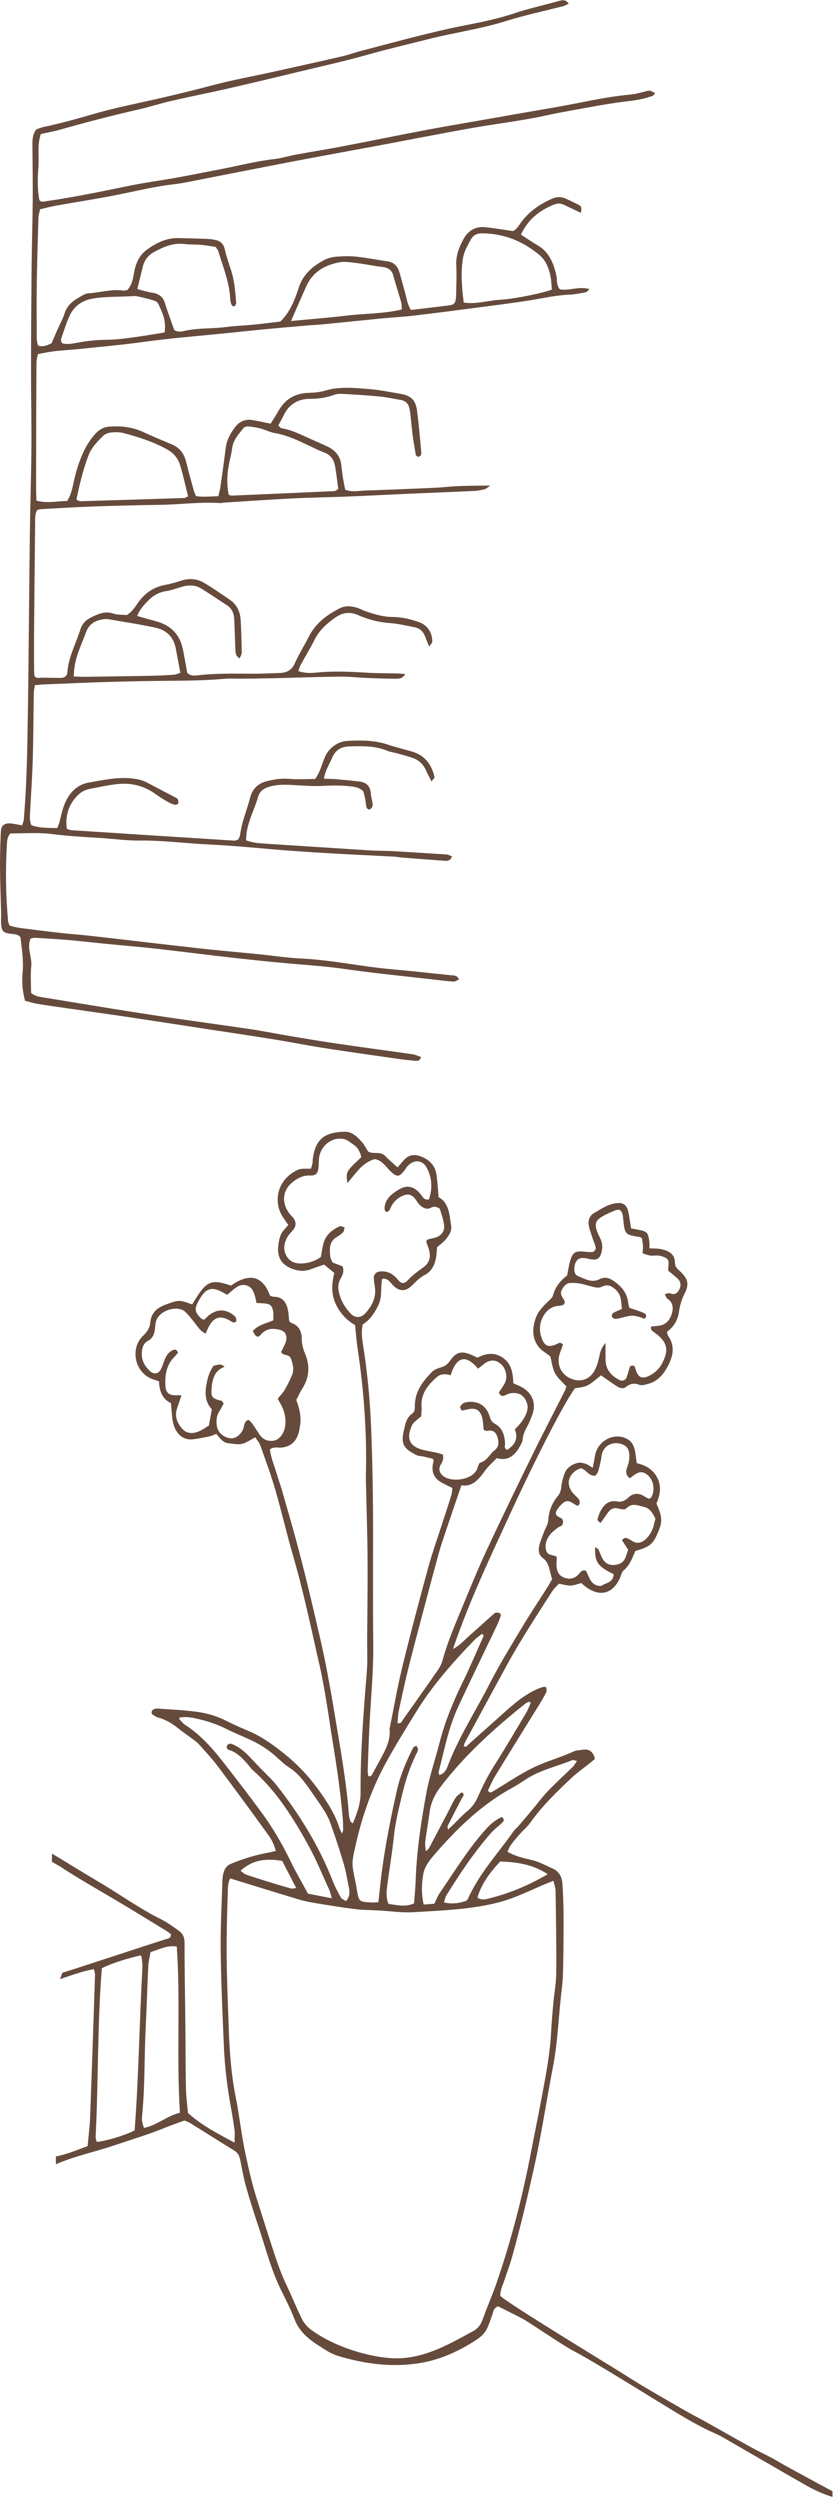 <?xml version="1.0" encoding="UTF-8" standalone="no"?>
<!DOCTYPE svg PUBLIC "-//W3C//DTD SVG 1.1//EN" "http://www.w3.org/Graphics/SVG/1.1/DTD/svg11.dtd">
<svg width="100%" height="100%" viewBox="0 0 204 610" version="1.1" xmlns="http://www.w3.org/2000/svg" xmlns:xlink="http://www.w3.org/1999/xlink" xml:space="preserve" xmlns:serif="http://www.serif.com/" style="fill-rule:evenodd;clip-rule:evenodd;stroke-linejoin:round;stroke-miterlimit:2;">
    <g transform="matrix(1,0,0,1,-1684.63,-320.95)">
        <g transform="matrix(0.586,0,0,0.551,1805.83,649.352)">
            <path d="M0,414.733C-1.771,420.225 -4.012,425.531 -5.832,431.005C-6.603,433.32 -7.785,435.041 -9.686,436.144C-21.209,442.835 -31.999,449.504 -45.515,448.06C-55.973,446.945 -68.741,442.351 -77.376,435.547C-78.86,434.377 -80.227,432.694 -81.063,430.904C-83.397,425.91 -85.337,420.689 -87.603,415.651C-90.556,409.082 -92.524,402.112 -94.642,395.201C-96.399,389.463 -98.068,383.694 -99.801,377.948C-101.771,371.411 -103.19,364.743 -104.557,358.007C-106.257,349.635 -107.069,341.133 -108.644,332.757C-110.643,322.119 -111.3,311.259 -111.635,300.398C-111.943,290.373 -112.359,280.347 -112.438,270.319C-112.51,261.128 -112.287,251.929 -111.987,242.742C-111.909,240.347 -112.05,237.749 -110.959,235.762C-101.188,238.957 -91.655,242.119 -82.094,245.165C-79.749,245.912 -77.32,246.379 -74.906,246.798C-69.55,247.728 -64.19,248.659 -58.809,249.364C-55.648,249.778 -52.442,249.752 -49.257,249.938C-44.373,250.223 -39.463,251.022 -34.609,250.713C-22.99,249.975 -11.335,249.566 0.104,246.566C7.15,244.718 13.567,241.259 20.187,238.281C21.188,237.829 22.205,237.418 23.633,236.81C24.002,238.587 24.505,239.921 24.522,241.263C24.687,253.374 24.894,265.487 24.804,277.596C24.77,282.165 23.949,286.721 23.561,291.291C23.205,295.449 22.866,299.61 22.664,303.779C22.167,314.03 20.276,324.04 18.505,334.069C17.131,341.856 15.612,349.613 14.212,357.395C10.706,376.885 6.036,396.023 0,414.733M-89.312,228.014C-87.405,231.933 -85.556,235.735 -83.474,240.016C-84.46,240.113 -85.138,240.373 -85.712,240.203C-88.945,239.247 -92.161,238.212 -95.368,237.154C-98.397,236.154 -101.427,235.147 -104.417,234.017C-105.216,233.715 -105.876,232.957 -106.672,232.352C-102.041,227.933 -96.896,226.628 -89.312,228.014M-97.877,206.612C-102.57,199.817 -107.388,193.125 -112.241,186.467C-117.337,179.479 -122.578,172.64 -129.617,167.859C-130.545,167.229 -131.267,166.218 -132.059,165.355C-132.161,165.243 -132.106,164.953 -132.143,164.553C-129.905,164.095 -127.698,164.36 -125.498,164.873C-121.067,165.905 -116.76,167.301 -112.658,169.515C-109.28,171.338 -105.755,172.818 -102.321,174.516C-98.344,176.484 -94.702,179.047 -91.414,182.236C-89.855,183.748 -88.313,185.346 -86.56,186.531C-83.088,188.88 -80.563,192.192 -78.233,195.761C-76.138,198.977 -73.968,202.141 -71.996,205.448C-70.862,207.347 -69.847,209.402 -69.145,211.535C-67.207,217.409 -65.337,223.319 -63.689,229.3C-62.704,232.878 -62.147,236.605 -61.477,240.282C-61.139,242.141 -61.236,243.969 -62.747,245.807C-63.484,245.281 -64.486,244.949 -64.879,244.216C-66.126,241.887 -67.308,239.482 -68.229,236.976C-73.976,221.35 -82.118,207.358 -91.729,194.376C-93.508,191.974 -95.681,189.932 -97.671,187.723C-99.399,185.805 -101.143,183.902 -102.854,181.964C-105.116,179.4 -107.61,177.204 -110.728,176.087C-111.118,175.947 -111.777,176.359 -112.175,176.709C-112.671,177.146 -112.362,178.594 -111.681,178.795C-107.804,179.942 -105.361,183.137 -102.851,186.25C-102.476,186.716 -102.16,187.259 -101.733,187.657C-91.767,196.957 -84.779,208.857 -78.387,221.179C-75.109,227.497 -72.545,234.269 -69.698,240.857C-69.301,241.776 -69.128,242.814 -68.637,244.561C-72.441,243.772 -75.373,243.164 -78.588,242.497C-81.052,237.638 -83.693,232.848 -85.963,227.849C-89.364,220.361 -93.29,213.253 -97.877,206.612M-58.653,220.613C-55.929,207.953 -51.929,195.782 -46.092,184.473C-42.161,176.86 -37.852,169.481 -33.578,162.091C-26.721,150.231 -18.149,139.953 -9.168,130.076C-8.257,129.072 -7.114,128.327 -6.079,127.462C-5.845,127.714 -5.61,127.967 -5.377,128.22C-8.25,135.017 -10.964,141.905 -14.034,148.589C-18.068,157.371 -21.557,166.356 -23.861,175.894C-25.665,183.36 -28.035,190.697 -29.339,198.263C-31.533,210.982 -33.335,223.798 -33.741,236.794C-33.845,240.114 -34.183,243.424 -34.419,246.817C-38.099,248.587 -41.538,247.498 -45.046,247.041C-46.086,244.423 -45.922,241.898 -45.629,239.45C-44.738,231.993 -43.515,224.578 -42.796,217.102C-42.172,210.614 -40.645,204.386 -39.249,198.101C-37.937,192.191 -36.088,186.514 -33.667,181.047C-33.158,179.899 -32.068,178.551 -33.548,177.004C-33.973,177.311 -34.602,177.509 -34.815,177.954C-37.746,184.049 -40.203,190.298 -41.632,197.12C-44.066,208.737 -46.263,220.387 -47.762,232.193C-48.338,236.737 -48.735,241.307 -49.257,246.275C-50.172,246.326 -51.04,246.448 -51.902,246.409C-57.399,246.161 -57.397,246.148 -58.308,240.232C-58.434,239.409 -58.553,238.584 -58.714,237.769C-60.408,229.262 -60.51,229.237 -58.653,220.613M-23.344,195.172C-13.2,181.02 -0.96,169.312 11.923,158.379C12.362,158.007 12.903,157.782 13.397,157.488C13.657,157.668 13.918,157.849 14.179,158.029C13.569,159.463 13.08,160.981 12.33,162.319C7.963,170.12 3.646,177.961 -0.918,185.619C-3.526,189.997 -5.747,194.569 -7.684,199.323C-8.794,202.052 -10.271,204.312 -12.439,206.158C-14.369,207.801 -16.033,209.83 -17.821,211.679C-18.573,212.458 -19.342,213.214 -20.271,214.15C-20.364,213.327 -20.562,212.85 -20.429,212.566C-18.601,208.683 -16.732,204.823 -14.856,200.967C-14.506,200.247 -14.015,199.601 -13.732,198.855C-13.644,198.62 -13.993,198.138 -14.209,197.828C-14.293,197.707 -14.644,197.64 -14.737,197.729C-15.586,198.512 -16.594,199.194 -17.189,200.177C-18.233,201.903 -19.01,203.826 -19.913,205.657C-22.712,211.328 -25.511,216.997 -28.338,222.649C-28.497,222.97 -28.908,223.138 -29.544,223.654C-29.631,222.086 -29.9,220.729 -29.743,219.435C-29.217,215.094 -28.457,210.788 -27.939,206.446C-27.428,202.145 -25.69,198.448 -23.344,195.172M6.761,195.479C9.257,194.046 11.548,192.177 14.021,190.689C19.504,187.387 25.645,185.971 31.393,183.415C31.817,183.225 32.426,183.545 33.438,183.707C32.733,184.791 32.329,185.668 31.721,186.305C28.298,189.885 24.729,193.298 21.406,196.988C19.026,199.632 16.966,202.632 14.743,205.454C12.767,207.961 10.77,210.448 8.764,212.923C8.263,213.542 7.592,214.008 7.157,214.671C0.646,224.609 -7.241,233.471 -11.973,244.801C-12.048,244.982 -12.205,245.122 -12.581,245.626C-15.303,246.662 -18.35,247.296 -21.92,246.382C-21.582,245.237 -21.469,244.192 -21.008,243.394C-15.427,233.718 -9.475,224.337 -2.502,215.816C-0.998,213.977 0.912,212.553 2.538,210.827C3.086,210.246 3.169,209.34 2.111,208.54C-0.138,209.692 -2.203,211.292 -4.041,213.426C-11.618,222.227 -17.437,232.497 -23.779,242.327C-24.637,243.655 -25.158,245.25 -25.942,246.952C-27.366,247.075 -28.809,247.2 -30.4,247.337C-31.406,242.505 -31.271,237.856 -30.479,233.445C-29.996,230.761 -28.259,228.113 -26.545,225.985C-16.849,213.953 -6.328,202.989 6.761,195.479M21.247,233.891C13.067,238.948 5.293,242.367 -2.915,244.547C-4.486,244.964 -6.206,245.643 -8.016,244.196C-6.229,237.968 -2.74,232.986 1.496,228.241C8.208,228.584 14.746,229.322 21.247,233.891M-146.878,346.26C-147.179,345.167 -147.517,344.267 -147.654,343.331C-147.774,342.518 -147.729,341.657 -147.65,340.83C-146.414,327.722 -146.776,314.541 -146.137,301.406C-145.699,292.428 -145.49,283.439 -145.073,274.462C-144.979,272.422 -144.445,270.41 -144.114,268.386C-140.422,267.175 -137.239,265.236 -133.223,265.927C-131.624,290.376 -133.388,314.775 -131.9,339.488C-137.518,341.033 -141.461,345.07 -146.878,346.26M-166.55,352.435C-166.703,351.675 -167.033,350.879 -166.996,350.104C-165.821,325.326 -166.305,300.468 -164.408,275.512C-159.119,272.815 -153.73,271.233 -148.384,269.854C-148.112,270.155 -147.894,270.281 -147.88,270.43C-147.732,272.062 -147.437,273.71 -147.522,275.331C-148.787,299.269 -149.05,323.269 -150.767,347.352C-155.451,349.769 -162.44,351.983 -166.55,352.435M-98.824,39.094C-99.871,37.404 -100.891,35.688 -101.993,34.049C-102.392,33.458 -102.996,33.057 -103.411,32.661C-105.332,33.542 -105.055,35.559 -105.652,36.981C-106.615,39.277 -108.759,41.04 -110.634,40.884C-113.571,40.641 -116.11,38.386 -116.516,35.49C-116.84,33.177 -116.721,30.921 -115.465,28.898C-114.768,27.777 -114.226,26.524 -113.67,25.441C-114.12,24.827 -114.305,24.319 -114.566,24.255C-118.604,23.291 -119.029,22.655 -118.665,18.275C-118.319,14.129 -117.18,10.624 -113.279,9.209C-114.853,7.955 -114.853,7.955 -117.89,8.759C-119.757,11.453 -120.568,14.777 -121.049,18.338C-121.558,22.103 -120.911,25.378 -118.608,28.067C-119.03,30.505 -119.417,32.741 -119.85,35.243C-121.227,36.105 -122.562,37.168 -124.028,37.808C-126.479,38.879 -129.043,38.987 -130.981,36.595C-133.013,34.088 -134.266,31.115 -133.042,27.468C-132.475,25.78 -131.966,24.066 -131.268,21.848C-132.344,21.819 -132.979,21.768 -133.613,21.791C-136.379,21.885 -137.759,20.733 -137.933,17.752C-138.209,13.015 -137.546,8.561 -134.433,5.08C-133.819,4.394 -133.242,3.664 -132.732,3.054C-133.202,1.349 -134.053,1.442 -134.934,1.862C-136.509,2.613 -137.477,4.108 -138.175,5.846C-138.706,7.165 -139.088,8.566 -139.619,9.885C-140.595,12.313 -142.704,12.849 -144.432,11.036C-146.177,9.204 -147.639,7.153 -147.749,4.157C-147.85,1.452 -147.354,-1.083 -145.227,-2.274C-143.102,-3.461 -142.544,-5.394 -142.274,-7.745C-142.203,-8.367 -142.185,-8.996 -142.091,-9.613C-141.998,-10.226 -141.901,-10.854 -141.702,-11.426C-140.159,-15.866 -132.855,-18.216 -129.721,-15.141C-128.1,-13.549 -126.737,-11.577 -125.338,-9.692C-124.181,-8.133 -123.19,-6.386 -121.182,-5.518C-120.678,-6.688 -120.271,-7.82 -119.734,-8.857C-117.839,-12.513 -115.345,-13.457 -112.068,-11.796C-111.418,-11.466 -110.807,-11.029 -110.174,-10.649C-109.44,-10.206 -108.605,-10.331 -108.418,-11.188C-108.285,-11.798 -108.689,-12.893 -109.153,-13.31C-112.834,-16.616 -116.734,-16.513 -120.347,-13.135C-120.884,-12.634 -121.371,-12.061 -121.808,-11.599C-122.326,-11.818 -122.704,-11.861 -122.946,-12.098C-126.154,-15.251 -125.801,-16.961 -123.732,-20.707C-120.954,-25.743 -118.623,-26.404 -113.85,-23.637C-113.382,-23.366 -112.918,-23.084 -112.22,-22.669C-110.866,-23.838 -109.541,-25.202 -108.047,-26.221C-105.887,-27.694 -103.108,-27.088 -101.776,-24.96C-101.268,-24.149 -100.976,-23.123 -100.688,-22.153C-100.406,-21.206 -100.259,-20.206 -100.015,-19.053C-98.595,-18.96 -97.375,-18.953 -96.172,-18.787C-94.224,-18.516 -93.406,-17.619 -93.069,-15.201C-92.904,-14.008 -93.041,-12.757 -93.041,-11.357C-96.046,-9.954 -99.312,-9.442 -101.571,-6.585C-100.221,-3.932 -99.521,-3.441 -98.214,-5.032C-95.89,-7.863 -93.249,-7.923 -90.344,-7.164C-88.28,-6.625 -87.275,-5.096 -87.631,-2.632C-87.799,-1.463 -88.404,-0.372 -88.854,0.729C-89.14,1.424 -89.504,2.074 -89.791,2.658C-89.484,3.057 -89.384,3.243 -89.242,3.362C-88.13,4.297 -86.315,3.707 -85.658,5.634C-84.845,8.016 -84.274,10.479 -85.244,12.934C-86.134,15.186 -87.159,17.385 -88.308,19.469C-89.062,20.838 -90.139,21.962 -91.188,23.347C-90.511,24.676 -89.811,25.862 -89.273,27.142C-88.147,29.824 -87.671,32.657 -88.114,35.655C-88.569,38.729 -90.458,41.469 -92.729,41.895C-95.16,42.35 -97.299,41.556 -98.824,39.094M-60.775,-14.329C-63.465,-17.349 -65.386,-20.913 -65.908,-25.243C-66.12,-26.995 -65.657,-28.551 -64.887,-30.032C-64.121,-31.5 -63.443,-32.984 -64.152,-35.27C-65.379,-35.769 -66.896,-36.386 -68.216,-36.923C-69.47,-38.757 -69.435,-40.633 -69.454,-42.534C-69.479,-45.067 -68.634,-46.957 -66.614,-48.235C-65.643,-48.85 -64.67,-49.554 -63.9,-50.435C-63.493,-50.901 -63.519,-51.834 -63.35,-52.557C-64.052,-52.719 -64.905,-53.249 -65.434,-52.984C-68.388,-51.5 -70.995,-49.46 -72.018,-45.823C-72.573,-43.851 -72.797,-41.764 -73.237,-39.368C-75.44,-37.741 -78.024,-36.71 -80.909,-36.552C-83.728,-36.399 -86.164,-37.125 -87.632,-40.09C-89.071,-42.997 -88.476,-45.796 -87.035,-48.412C-86.356,-49.643 -85.284,-50.598 -84.503,-51.771C-83.507,-53.265 -83.518,-54.895 -84.505,-56.413C-85.052,-57.255 -85.805,-57.932 -86.377,-58.759C-89.826,-63.751 -89.108,-69.358 -84.541,-72.94C-82.517,-74.529 -80.405,-75.596 -77.739,-75.488C-75.178,-75.384 -74.432,-76.458 -74.167,-79.224C-74.028,-80.679 -74.118,-82.167 -73.904,-83.603C-73.102,-88.999 -68.261,-92.792 -63.457,-91.591C-62.069,-91.245 -60.846,-90.026 -59.584,-89.141C-57.734,-87.845 -56.842,-85.856 -56.378,-83.608C-62.824,-77.195 -62.824,-77.195 -62.173,-72.115C-60.288,-74.49 -58.693,-76.694 -56.912,-78.694C-55.177,-80.643 -53.068,-82.028 -50.842,-82.746C-48.818,-82.482 -47.571,-81.208 -46.373,-79.853C-45.713,-79.107 -45.104,-78.302 -44.42,-77.584C-41.464,-74.487 -40.461,-74.637 -37.878,-78.522C-37.766,-78.69 -37.674,-78.875 -37.56,-79.041C-35.133,-82.586 -31.146,-82.778 -29.201,-79.056C-26.86,-74.575 -26.656,-69.697 -28.231,-64.893C-30.253,-64.517 -30.782,-66.015 -31.597,-67.106C-34.36,-70.807 -37.389,-71.546 -40.992,-69.133C-43.749,-67.287 -46.412,-65.194 -46.703,-61.121C-46.73,-60.736 -46.601,-60.326 -46.494,-59.943C-46.443,-59.754 -46.28,-59.603 -46.169,-59.434C-44.946,-59.222 -44.565,-60.222 -44.181,-61.168C-43.112,-63.788 -41.313,-65.544 -38.945,-66.591C-36.872,-67.507 -35.381,-67.067 -33.942,-65.168C-33.339,-64.371 -32.915,-63.378 -32.237,-62.681C-30.811,-61.211 -29.243,-60.106 -27.165,-61.315C-26.691,-61.59 -26.038,-61.751 -25.534,-61.627C-24.85,-61.458 -23.823,-61.125 -23.65,-60.584C-22.903,-58.241 -22.17,-55.83 -21.894,-53.379C-21.573,-50.537 -23.403,-48.443 -26.168,-47.826C-27.062,-47.625 -27.951,-47.391 -28.831,-47.129C-28.966,-47.089 -29.043,-46.811 -29.355,-46.303C-29.194,-45.791 -28.988,-45.038 -28.723,-44.309C-27.089,-39.829 -27.601,-36.997 -30.933,-34.524C-33.142,-32.884 -35.21,-31.144 -37.081,-29.05C-38.45,-27.517 -39.688,-27.458 -40.967,-29.157C-43.073,-31.955 -45.525,-33.414 -48.837,-32.965C-50.248,-32.773 -51.238,-31.643 -51.171,-30.003C-51.119,-28.756 -50.926,-27.513 -50.745,-26.278C-50.043,-21.489 -51.924,-17.726 -54.731,-14.451C-56.521,-12.364 -58.969,-12.299 -60.775,-14.329M-22.521,57.355C-23.866,56.003 -24.346,54.379 -23.24,52.435C-22.491,51.118 -21.958,49.92 -22.419,48.054C-23.133,47.826 -23.995,47.492 -24.881,47.282C-26.722,46.844 -28.585,46.523 -30.422,46.066C-36.219,44.621 -37.887,41.035 -35.236,35.081C-34.555,33.549 -32.876,32.565 -31.433,31.103C-31.382,29.902 -31.185,28.454 -31.282,27.03C-31.689,21.107 -28.618,17.264 -24.951,13.787C-23.231,12.156 -21.149,12.37 -19.17,12.96C-16.682,4.355 -12.599,3.785 -7.791,10.042C-7.125,9.499 -6.405,8.976 -5.75,8.369C-3.125,5.93 -0.543,5.797 1.789,8.016C3.941,10.064 4.677,13.852 3.325,16.564C2.612,17.996 1.681,19.293 0.924,20.528C1.382,21.994 2.13,22.35 3.189,21.947C4.072,21.609 4.922,21.056 5.827,20.914C9.362,20.358 11.64,21.912 12.706,25.664C12.968,26.587 12.938,27.749 12.691,28.686C11.924,31.599 10.207,34.215 7.515,36.921C9.187,41.062 7.436,43.829 4.414,45.99C2.892,45.313 3.52,44.157 3.482,43.228C3.327,39.496 2.439,36.208 -0.85,34.377C-2.151,33.652 -2.601,32.374 -3.014,30.919C-4.515,25.625 -9.065,23.825 -13.432,25.114C-14.066,25.301 -14.612,26.039 -15.093,26.628C-15.477,27.096 -14.785,28.654 -14.258,28.565C-13.344,28.412 -12.449,28.114 -11.536,27.941C-8.806,27.426 -7.111,28.268 -6.206,31.154C-5.627,32.999 -5.666,35.081 -5.411,37.187C-4.926,37.323 -4.358,37.689 -3.88,37.579C-1.915,37.126 -0.51,37.821 0.172,39.901C0.916,42.17 1.173,44.501 -0.862,46.163C-2.942,47.863 -4.02,50.868 -6.841,51.656C-7.324,51.79 -7.717,52.937 -7.9,53.692C-9.332,59.595 -19.309,60.582 -22.521,57.355M26.256,3.372C26.667,2 27.194,0.67 27.634,-0.582C26.457,-2.14 25.542,-1.037 24.53,-0.619C21.413,0.671 19.988,-0.013 18.796,-3.331C17.611,-6.628 17.739,-9.855 19.321,-12.991C20.81,-15.942 22.922,-17.606 26.085,-17.821C28.354,-17.975 28.891,-19.061 27.754,-20.913C26.939,-22.239 26.333,-23.369 27.123,-24.864C27.897,-26.329 28.819,-27.777 30.489,-27.888C31.965,-27.989 33.487,-27.886 34.943,-27.591C36.972,-27.181 38.943,-26.425 40.97,-25.985C41.817,-25.8 42.859,-25.766 43.606,-26.155C45.093,-26.928 46.487,-27.133 47.917,-26.246C49.612,-25.193 50.953,-23.666 51.501,-21.6C51.914,-20.04 51.921,-18.348 52.144,-16.405C50.84,-15.788 49.648,-15.327 48.564,-14.655C48.194,-14.426 47.831,-13.583 47.937,-13.17C48.059,-12.691 48.666,-12.123 49.124,-12.046C49.819,-11.93 50.585,-12.129 51.292,-12.321C56.816,-13.809 56.814,-13.819 61.561,-12.069C62.57,-12.95 62.386,-14.058 61.448,-14.525C59.589,-15.453 57.59,-16.038 55.234,-16.918C55.129,-17.429 54.851,-18.401 54.734,-19.395C54.232,-23.712 51.813,-26.51 48.741,-28.779C46.939,-30.109 45.055,-30.809 42.91,-29.615C39.604,-27.775 36.688,-29.756 33.756,-30.995C32.485,-31.53 32.063,-33.445 32.441,-35.413C32.986,-38.257 34.248,-39.269 36.849,-38.883C37.781,-38.745 38.695,-38.453 39.628,-38.319C41.746,-38.012 42.889,-38.798 43.501,-40.911C44.096,-42.967 44.161,-45.025 43.386,-47.04C43.017,-48 42.515,-48.896 42.143,-49.854C40.494,-54.117 40.984,-55.65 44.814,-57.844C46.316,-58.704 47.9,-59.398 49.474,-60.09C49.965,-60.306 50.548,-60.269 51.138,-60.355C51.535,-59.861 52.044,-59.469 52.229,-58.94C52.494,-58.177 52.564,-57.32 52.647,-56.493C53.379,-49.267 53.375,-49.268 59.687,-48.255C59.852,-48.228 59.995,-48.03 60.496,-47.645C60.611,-46.776 60.842,-45.594 60.904,-44.401C60.958,-43.385 60.818,-42.356 60.75,-41.052C61.892,-40.677 62.909,-40.174 63.966,-40.038C65.265,-39.873 66.641,-40.25 67.901,-39.956C69.128,-39.67 70.68,-39.152 71.291,-38.142C71.871,-37.185 71.416,-35.456 71.416,-33.364C72.41,-32.479 73.888,-31.262 75.263,-29.914C76.71,-28.497 76.918,-26.754 75.946,-24.831C75.093,-23.142 73.901,-22.557 72.16,-23.347C71.661,-23.573 70.919,-23.132 69.981,-22.933C70.481,-21.986 70.635,-21.297 71.024,-21.023C73.605,-19.202 73.668,-16.562 72.781,-13.845C71.9,-11.149 70.183,-9.268 67.423,-8.951C66.359,-8.829 65.295,-8.709 64.225,-8.589C64.305,-7.866 64.218,-7.329 64.418,-7.102C64.929,-6.525 65.556,-6.071 66.155,-5.596C71.123,-1.672 71.794,1.882 68.838,7.77C67.481,10.471 65.478,12.257 63.005,13.433C60.431,14.656 58.944,13.793 57.973,10.715C57.789,10.132 57.677,9.492 57.372,8.997C57.216,8.744 56.696,8.633 56.367,8.68C56.036,8.728 55.552,8.975 55.456,9.265C54.95,10.81 54.62,12.427 54.081,13.955C53.658,15.158 52.275,15.676 51.219,15.108C47.783,13.256 45.376,10.553 45.331,5.997C45.312,3.991 45.328,1.985 45.328,-1.345C43.187,1.325 43.055,3.17 42.667,4.962C42.233,6.963 41.706,9.025 40.801,10.795C38.622,15.05 34.594,16.312 30.567,14.286C26.632,12.305 24.889,7.937 26.256,3.372M20.675,90.732C19.893,88.132 20.651,85.726 22.088,83.701C22.989,82.43 24.27,81.474 25.43,80.449C25.854,80.074 26.47,79.973 26.925,79.629C27.841,78.932 27.911,77.148 27.037,76.375C26.604,75.993 26.022,75.83 25.533,75.517C24.504,74.858 24.471,73.825 24.979,72.846C25.439,71.957 26.054,71.13 26.723,70.416C28.831,68.163 29.771,68.163 32.569,70.165C32.98,70.459 33.478,70.603 33.881,70.791C34.812,69.752 34.793,68.735 34.169,67.833C33.604,67.013 32.842,66.361 32.175,65.627C28.867,61.989 29.378,57.535 33.432,54.852C33.91,54.537 34.476,54.383 34.989,54.161C37.287,54.532 38.243,57.818 41.127,57.387C41.443,56.889 42.059,56.293 42.248,55.56C42.817,53.366 43.392,51.143 43.651,48.886C44.327,43.036 50.013,41.703 53.621,44.295C54.314,44.794 54.882,45.887 55.063,46.814C55.511,49.102 55.148,51.34 54.381,53.56C53.863,55.058 53.368,56.78 55.392,58.565C56.611,57.681 57.633,56.697 58.819,56.167C59.594,55.821 60.733,55.826 61.491,56.208C64.962,57.955 66.291,62.818 64.496,66.843C64.353,67.167 63.906,67.324 63.439,67.683C62.869,67.364 62.186,67.051 61.568,66.623C59.208,64.986 56.921,64.999 54.837,67.107C53.494,68.465 52.068,69.218 50.229,68.848C46.653,68.13 44.529,70.254 43.058,73.501C42.563,74.593 42.174,75.775 41.946,76.965C41.89,77.262 42.646,77.75 43.251,78.383C44.342,76.754 45.323,75.284 46.31,73.816C47.424,72.159 48.761,71.404 50.716,71.993C51.74,72.3 53.385,72.58 53.912,71.973C56.297,69.231 58.865,70.694 61.33,71.249C63.75,71.793 64.982,73.989 66.105,76.452C65.657,78.149 65.374,80.038 64.656,81.693C64.023,83.154 63.07,84.574 61.962,85.625C60.291,87.207 58.331,87.763 56.251,86.238C55.485,85.677 54.626,85.197 53.747,84.949C53.368,84.842 52.833,85.419 52.11,85.833C53.007,87.337 53.813,88.688 54.745,90.254C54.396,91.33 54.054,92.506 53.635,93.65C52.837,95.833 51.27,96.678 49.227,96.926C46.877,97.212 45.159,96.251 44.017,94.064C43.36,92.805 42.977,91.373 42.342,90.097C42.119,89.649 41.515,89.432 41.008,89.052C40.699,95.535 42.133,97.725 48.718,101.033C48.509,104.938 45.248,104.889 43.501,106.25C38.966,106.332 38.613,102.006 37.141,99.497C35.614,99.019 35.041,99.906 34.443,100.694C32.62,103.095 30.354,103.581 27.825,102.433C25.453,101.359 24.66,99.132 24.979,95.068C25.023,94.493 24.985,93.91 24.985,93.337C23.537,92.338 21.333,92.92 20.675,90.732M134.328,503.988C129.489,501.189 124.649,498.392 119.822,495.569C118.158,494.594 116.557,493.486 114.88,492.541C111.694,490.746 108.438,489.106 105.279,487.255C99.118,483.643 93.013,479.915 86.868,476.266C84.045,474.59 81.146,473.068 78.349,471.338C70.287,466.352 62.119,461.551 54.266,456.186C48.21,452.049 4.26,423.764 1.504,420.56C1.472,417.983 2.52,415.94 3.183,413.788C4.218,410.428 5.421,407.125 6.323,403.722C9.939,390.092 12.971,376.3 15.844,362.45C18.805,348.178 20.775,333.715 23.409,319.385C25.523,307.885 25.774,296.135 27.134,284.533C27.594,280.607 27.65,276.61 27.717,272.643C27.837,265.534 27.888,258.421 27.844,251.311C27.818,246.92 27.65,242.525 27.383,238.143C27.192,235.044 26,232.604 23.182,231.307C20.412,230.033 17.813,228.433 14.807,227.666C11.365,226.788 7.816,226.013 4.5,223.938C4.97,222.897 5.271,221.879 5.824,221.076C6.968,219.42 8.205,217.835 9.479,216.297C11.009,214.453 12.82,212.854 14.154,210.858C19.02,203.579 24.971,197.475 30.977,191.441C33.469,188.935 36.308,186.852 38.982,184.568C39.68,183.972 40.353,183.34 40.927,182.826C40.146,179.56 38.468,178.31 35.789,178.782C34.486,179.01 33.078,179.01 31.908,179.59C26.58,182.231 20.901,183.807 15.579,186.519C9.556,189.588 4.085,193.656 -1.638,197.267C-2.276,197.671 -2.94,198.136 -3.637,196.777C-2.687,194.748 -1.793,192.436 -0.59,190.344C5.489,179.771 11.656,169.26 17.774,158.713C18.792,156.959 19.792,155.178 20.641,153.321C20.917,152.716 20.684,151.827 20.684,151.188C20.132,151.012 19.945,150.882 19.788,150.916C19.243,151.031 18.69,151.15 18.172,151.36C12.949,153.487 8.59,157.13 4.415,161.079C-1.034,166.232 -6.447,171.434 -11.909,176.572C-12.339,176.975 -12.835,178.072 -13.711,176.962C-13.507,176.399 -13.356,175.796 -13.089,175.27C-7.246,163.802 -1.419,152.327 4.472,140.889C10.179,129.808 16.7,119.297 23.075,108.688C23.878,107.351 25.048,106.285 25.92,105.246C27.797,105.598 29.283,106.13 30.754,106.082C32.221,106.031 33.67,105.396 35.244,104.988C35.978,105.639 36.667,106.35 37.44,106.922C43.226,111.201 48.39,109.629 51.355,102.711C51.838,101.587 52.047,100.087 52.836,99.4C55.479,97.089 56.546,93.726 57.711,90.776C63.442,89.052 64.923,87.844 66.741,83.598C69.143,77.992 69.126,75.938 66.531,69.772C67.933,66.227 68.787,62.487 66.96,58.525C65.087,54.464 61.817,52.741 58.314,51.878C57.969,49.407 57.87,47.29 57.328,45.323C56.968,44.011 56.21,42.54 55.227,41.782C49.79,37.594 41.979,41.491 40.903,48.784C40.669,50.38 40.353,51.962 40.006,53.929C38.796,53.175 38.039,52.513 37.179,52.218C36.149,51.864 34.962,51.472 33.968,51.717C31.296,52.376 29.018,53.874 28.077,56.963C27.541,58.724 27.059,60.554 26.896,62.39C26.76,63.937 26.369,65.251 25.488,66.38C23.069,69.483 21.734,72.982 21.482,77.149C21.375,78.93 20.293,80.635 19.685,82.388C19.011,84.335 18.217,86.254 17.763,88.263C17.289,90.36 17.418,92.523 19.241,93.912C20.941,95.208 21.577,97.101 22.051,99.162C22.369,100.548 22.736,101.922 23.069,103.253C22.395,104.504 21.853,105.601 21.233,106.644C17.601,112.748 13.828,118.754 10.337,124.958C5.746,133.116 1.047,141.233 -3.018,149.714C-8.851,161.889 -15.93,173.337 -20.491,186.259C-21.109,188.011 -22.061,189.459 -23.857,189.977C-24.002,189.423 -24.262,188.991 -24.181,188.66C-21.812,178.982 -20.079,169.057 -16.111,159.962C-10.777,147.735 -5.208,135.633 0.236,123.465C0.813,122.173 1.268,120.806 1.692,119.441C1.785,119.147 1.593,118.504 1.368,118.379C0.921,118.128 0.357,118.033 -0.152,118.049C-0.495,118.06 -0.885,118.302 -1.159,118.564C-4.877,122.087 -8.565,125.65 -12.289,129.168C-13.928,130.717 -15.383,132.569 -18.205,134.186C-11.45,113.117 -2.93,94.074 5.364,74.904C15.856,50.654 28.043,25.152 32.623,18.693C37.837,17.946 37.837,17.946 43.431,12.992C45.608,14.6 47.761,16.254 49.976,17.797C51.134,18.605 52.658,19.104 53.732,18.201C55.576,16.649 57.264,16.299 59.448,17.201C60.394,17.59 61.684,17.153 62.771,16.872C66.973,15.789 69.573,12.528 71.479,8.524C73.525,4.223 74.262,-0.153 71.391,-4.477C71.104,-4.911 71.095,-5.572 70.913,-6.296C73.777,-8.464 75.414,-11.466 75.906,-15.131C76.299,-18.054 77.059,-20.727 78.325,-23.383C80.222,-27.363 79.625,-29.729 76.651,-32.794C75.559,-33.921 74.25,-34.772 74.247,-36.776C74.24,-40.744 71.659,-42.105 68.776,-42.833C67.176,-43.239 65.469,-43.125 63.608,-43.261C63.608,-44.3 63.686,-45.122 63.596,-45.92C63.104,-50.274 62.678,-50.75 58.833,-51.5C57.927,-51.677 57.022,-51.872 55.945,-52.095C55.593,-54.49 55.332,-56.762 54.911,-58.998C54.214,-62.699 52.627,-63.761 49.205,-63.137C45.947,-62.544 43.254,-60.534 40.468,-58.836C38.705,-57.763 37.977,-55.606 38.334,-53.413C38.663,-51.388 39.42,-49.448 40.017,-47.479C40.433,-46.108 41.05,-44.781 41.256,-43.377C41.332,-42.858 40.544,-41.719 40.06,-41.651C38.785,-41.47 37.458,-41.694 36.155,-41.807C32.773,-42.1 31.717,-41.496 30.656,-37.965C30.015,-35.825 29.773,-33.538 29.337,-31.235C26.536,-28.951 24.361,-26.18 23.423,-22.341C23.206,-21.459 22.37,-20.704 21.705,-20.029C19.47,-17.754 17.247,-15.455 16.196,-12.198C14.792,-7.851 14.717,-3.479 17.381,0.284C18.596,2.002 20.541,3.084 22.332,4.605C22.895,6.892 23.146,9.745 24.291,12.054C25.406,14.302 27.435,15.995 29.014,17.874C28.749,18.703 28.625,19.328 28.366,19.873C23.969,29.119 19.451,38.297 15.167,47.608C8.569,61.945 1.993,76.298 -4.331,90.785C-8.189,99.622 -11.604,108.699 -15.136,117.709C-17.914,124.796 -20.683,131.888 -22.6,139.352C-23,140.908 -23.786,142.414 -24.649,143.738C-29.399,151.021 -34.226,158.243 -39.033,165.479C-39.526,166.222 -39.763,167.411 -41.316,166.957C-41.14,165.156 -41.106,163.28 -40.751,161.483C-39.578,155.565 -38.368,149.654 -37.022,143.783C-35.492,137.104 -33.823,130.464 -32.171,123.821C-29.516,113.145 -26.871,102.464 -24.122,91.818C-23.139,88.007 -21.898,84.276 -20.719,80.53C-18.798,74.431 -16.829,68.351 -14.701,61.699C-9.846,62.469 -7.315,58.815 -4.729,55.061C-3.378,53.099 -1.614,51.487 0.024,49.649C4.921,51.16 7.673,48.253 9.812,44.171C10.275,43.284 10.748,42.279 10.827,41.29C11,39.119 11.841,37.321 12.791,35.494C13.541,34.051 14.092,32.476 14.663,30.928C16.6,25.691 15.068,20.973 10.529,18.271C9.406,17.602 8.194,17.119 6.946,16.513C6.767,12.059 6.249,7.976 2.683,5.293C-0.882,2.611 -4.409,3.182 -8.033,5.183C-8.921,4.731 -9.754,4.254 -10.623,3.876C-14.713,2.09 -16.819,2.59 -19.408,6.506C-20.376,7.969 -21.377,8.839 -22.898,9.352C-24.32,9.832 -25.942,10.35 -26.945,11.449C-30.74,15.605 -34.072,20.151 -34.082,26.549C-34.085,27.84 -34.103,29.18 -35.159,29.93C-37.686,31.722 -38.061,34.746 -38.686,37.525C-40.092,43.775 -38.301,45.633 -33.476,48.279C-32.664,48.724 -31.642,48.689 -30.722,48.907C-29.283,49.248 -27.85,49.615 -26.616,49.921C-26.394,50.446 -26.23,50.647 -26.25,50.824C-26.295,51.233 -26.442,51.627 -26.521,52.034C-27.31,56.126 -25.806,58.929 -22.529,60.717C-21.217,61.434 -19.89,62.123 -18.434,62.896C-18.619,64.209 -18.646,65.252 -18.923,66.205C-20.021,69.985 -21.206,73.734 -22.345,77.501C-24.44,84.438 -26.762,91.305 -28.568,98.335C-32.339,113.004 -35.994,127.715 -39.383,142.498C-41.423,151.4 -42.874,160.469 -44.59,169.463C-44.115,174.797 -46.454,179.124 -48.675,183.49C-49.603,185.311 -50.513,187.144 -51.491,188.932C-51.908,189.693 -52.134,190.894 -53.479,190.44C-53.559,189.611 -53.731,188.782 -53.704,187.96C-53.466,180.855 -53.269,173.748 -52.908,166.65C-52.324,155.166 -51.284,143.717 -51.397,132.183C-51.559,116.077 -51.465,99.966 -51.468,83.858C-51.471,67.549 -51.678,51.252 -52.336,34.953C-52.827,22.815 -53.937,10.784 -55.756,-1.188C-56.159,-3.839 -56.336,-6.569 -55.813,-9.525C-52.7,-11.58 -50.705,-14.74 -49.131,-18.427C-47.561,-22.108 -48.448,-26.152 -47.648,-29.794C-45.221,-30.029 -44.401,-28.217 -43.212,-26.915C-40.604,-24.057 -37.934,-23.987 -35.296,-26.774C-33.652,-28.509 -32.092,-30.266 -30.008,-31.408C-27.05,-33.027 -25.711,-35.98 -25.192,-39.439C-24.978,-40.872 -24.944,-42.34 -24.834,-43.727C-23.6,-44.873 -22.31,-45.805 -21.335,-47.041C-19.971,-48.774 -18.611,-50.759 -18.96,-53.207C-19.653,-58.095 -19.793,-63.345 -24.191,-65.931C-24.486,-69.463 -24.634,-72.592 -25.034,-75.682C-25.605,-80.098 -28.193,-82.663 -31.843,-84.049C-34.373,-85.01 -36.683,-84.634 -38.582,-82.377C-39.453,-81.342 -40.299,-80.282 -41.277,-79.083C-43.154,-80.911 -44.891,-82.461 -46.48,-84.181C-48.496,-86.363 -51.271,-84.793 -53.512,-86.086C-54.325,-87.443 -55.014,-88.982 -56.023,-90.193C-57.951,-92.506 -60.124,-94.909 -63.113,-94.869C-72.489,-94.743 -75.609,-90.847 -76.629,-82.48C-76.679,-82.069 -76.572,-81.626 -76.653,-81.228C-76.847,-80.282 -77.108,-79.352 -77.309,-78.552C-79.348,-78.401 -81.17,-78.742 -82.618,-78.079C-90.85,-74.31 -93.392,-64.665 -89.264,-57.493C-88.483,-56.135 -87.59,-54.857 -86.779,-53.589C-87.928,-52.079 -89.119,-50.954 -89.774,-49.527C-90.438,-48.079 -90.72,-46.354 -90.917,-44.712C-91.598,-39.055 -89.421,-35.631 -84.434,-33.916C-81.977,-33.072 -79.646,-33.041 -77.246,-34.047C-75.5,-34.78 -73.704,-35.363 -71.85,-36.042C-70.432,-34.801 -69.126,-33.657 -67.638,-32.355C-68.684,-27.772 -68.989,-23.216 -67.127,-18.857C-65.314,-14.613 -62.49,-11.352 -58.97,-9.274C-58.599,-5.545 -58.385,-2.212 -57.92,1.078C-55.29,19.719 -54.009,38.456 -54.457,57.33C-54.497,59 -54.429,60.674 -54.396,62.346C-54.178,73.003 -53.835,83.658 -53.767,94.316C-53.69,106.029 -53.861,117.744 -53.931,129.458C-53.961,134.474 -53.716,139.518 -54.096,144.503C-55.445,162.214 -56.788,179.928 -56.674,197.714C-56.642,202.724 -58.194,206.956 -59.887,211.41C-60.381,210.963 -60.818,210.765 -60.911,210.445C-61.198,209.462 -61.472,208.439 -61.544,207.416C-62.398,195.309 -64.269,183.372 -66.146,171.421C-68.377,157.216 -70.523,143.025 -73.602,128.979C-76.896,113.949 -80.162,98.922 -84.016,84.058C-85.786,77.231 -87.636,70.429 -89.488,63.628C-90.139,61.24 -90.945,58.905 -91.607,56.521C-92.599,52.952 -94.001,49.504 -94.435,45.793C-92.8,44.409 -91.04,45.173 -89.409,44.972C-86.069,44.56 -83.806,42.627 -82.672,39.172C-82.227,37.818 -82.045,36.343 -81.844,34.907C-81.31,31.08 -82.207,27.453 -83.45,23.888C-82.566,22.105 -81.851,20.399 -80.926,18.846C-77.969,13.879 -77.672,8.67 -79.819,3.332C-80.686,1.176 -81.162,-0.936 -81.173,-3.297C-81.188,-6.769 -82.605,-9.277 -85.768,-10.33C-86.051,-10.425 -86.218,-10.954 -86.451,-11.298C-86.575,-12.735 -86.589,-14.214 -86.851,-15.638C-87.512,-19.254 -89.104,-21.832 -92.863,-21.814C-93.394,-21.811 -93.924,-22.136 -94.401,-22.292C-97.698,-31.963 -103.786,-31.913 -110.629,-26.75C-111.09,-26.909 -111.615,-27.087 -112.142,-27.267C-118.239,-29.349 -120.573,-28.501 -124.182,-22.834C-125.118,-21.362 -125.98,-19.83 -126.821,-18.421C-132.276,-20.518 -132.35,-20.414 -137.496,-18.476C-141.17,-17.093 -143.86,-14.956 -144.272,-10.306C-144.481,-7.929 -145.576,-6.23 -147.235,-4.545C-152.734,1.039 -150.758,11.425 -143.784,14.493C-142.78,14.934 -141.727,15.236 -140.618,15.63C-140.495,20.109 -139.112,23.595 -135.646,25.304C-135.351,28.39 -135.304,31.131 -134.788,33.758C-133.95,38.023 -131.226,41.891 -126.46,41.31C-124.234,41.039 -122.024,40.567 -119.828,40.069C-118.776,39.831 -117.774,39.321 -116.724,38.923C-115.232,40.924 -113.95,42.837 -111.668,43.064C-109.804,43.251 -107.848,43.77 -106.088,43.345C-104.187,42.885 -102.469,41.5 -100.526,40.439C-99.814,41.632 -98.854,42.746 -98.412,44.072C-96.254,50.532 -94.013,56.975 -92.218,63.565C-89.549,73.359 -87.403,83.33 -84.72,93.12C-80.33,109.138 -77.196,125.497 -73.682,141.753C-72.541,147.03 -71.717,152.395 -70.865,157.744C-69.948,163.507 -69.218,169.308 -68.32,175.076C-66.557,186.414 -64.997,197.781 -64.103,209.25C-64.022,210.291 -63.94,211.339 -63.966,212.38C-63.993,213.424 -63.684,214.578 -64.474,215.829C-64.935,214.721 -65.315,213.998 -65.547,213.218C-67.165,207.792 -69.864,203.102 -72.882,198.476C-77.229,191.813 -82.131,185.971 -88.024,180.913C-92.681,176.916 -97.376,173.231 -102.813,170.723C-106.118,169.199 -109.438,167.694 -112.651,165.953C-116.604,163.809 -120.796,162.544 -125.083,161.944C-130.491,161.187 -135.959,160.947 -141.404,160.534C-141.925,160.495 -142.478,160.779 -143,160.969C-143.646,161.204 -143.963,162.683 -143.423,163.081C-142.657,163.644 -141.861,164.284 -140.995,164.527C-137.814,165.416 -135.088,167.167 -132.527,169.386C-130.599,171.058 -128.515,172.507 -126.526,174.097C-125.612,174.828 -124.661,175.554 -123.902,176.464C-121.216,179.685 -118.434,182.835 -115.998,186.284C-108.911,196.322 -101.939,206.462 -95.013,216.636C-93.692,218.575 -92.658,220.798 -91.988,223.563C-93.217,223.878 -94.079,224.152 -94.957,224.319C-100.346,225.339 -105.549,227.028 -110.634,229.279C-112.461,230.088 -113.314,231.501 -113.782,233.346C-114.085,234.538 -114.188,235.818 -114.224,237.064C-114.506,247.31 -115.057,257.562 -114.935,267.803C-114.764,282.019 -114.15,296.232 -113.589,310.439C-113.25,319.008 -112.271,327.515 -110.865,335.957C-110.249,339.657 -109.649,343.365 -109.185,347.091C-108.986,348.682 -109.151,350.328 -109.151,352.754C-116.27,348.705 -122.929,345.05 -128.557,339.613C-128.868,335.763 -129.338,332.232 -129.402,328.692C-129.571,319.49 -129.539,310.284 -129.628,301.081C-129.749,288.744 -129.991,276.408 -129.978,264.071C-129.977,261.601 -130.846,260.056 -132.446,258.852C-134.784,257.093 -137.121,255.251 -139.658,253.912C-148.871,249.047 -157.229,242.56 -166.095,237.039C-172.498,233.049 -178.78,228.822 -185.154,224.774L-185.233,228.4L-181.876,230.406C-175.222,235.16 -166.208,240.604 -159.339,244.926C-151.968,249.563 -144.681,254.363 -137.366,259.11C-136.727,259.525 -136.157,260.07 -135.619,260.502C-135.653,262.43 -137.048,262.416 -138.004,262.738C-147.403,265.905 -170.532,274.099 -180.858,277.536L-181.848,280.362C-177.02,278.626 -172.633,276.907 -167.743,275.924C-167.528,277.011 -167.233,277.759 -167.257,278.497C-167.914,299.574 -168.568,320.653 -169.316,341.727C-169.462,345.87 -169.983,349.997 -170.346,354.277C-174.861,356.071 -179.104,357.959 -183.557,358.883L-183.557,362.335C-175.845,358.728 -167.599,356.953 -159.667,354.111C-152.319,351.48 -144.897,349.13 -137.701,345.989C-135.095,344.851 -132.417,343.912 -129.992,342.968C-128.98,343.438 -128.238,343.674 -127.599,344.097C-121.454,348.168 -115.339,352.295 -109.184,356.343C-107.747,357.289 -107.136,358.651 -106.808,360.375C-106.029,364.463 -105.359,368.596 -104.292,372.594C-102.636,378.804 -100.746,384.94 -98.845,391.066C-95.965,400.344 -93.688,409.871 -89.521,418.627C-87.589,422.686 -85.701,426.798 -84.139,431.044C-81.561,438.043 -75.987,441.465 -70.296,445.187C-67.922,446.739 -65.21,447.504 -62.563,448.251C-52.349,451.13 -41.676,452.214 -31.239,450.231C-23.792,448.816 -16.73,445.552 -10.245,441.279C-4.582,437.548 -4.361,436.571 -1.935,429.341C-1.425,427.824 -1.392,425.979 0.602,425.245C3.816,426.967 7.208,428.748 10.568,430.598C13.431,432.173 27.254,442.364 31.786,444.865C40.549,449.703 65.016,466.013 68.923,468.514C75.449,472.692 81.893,477.032 88.779,480.466C90.496,481.323 92.264,482.081 93.906,483.087C105.448,490.143 116.945,497.29 128.498,504.323C132.105,506.519 135.875,508.366 139.847,509.642L139.847,507.129C138.007,506.083 136.162,505.047 134.328,503.988" style="fill:rgb(102,75,60);fill-rule:nonzero;"/>
        </g>
        <g transform="matrix(0.678,0,0,0.678,1699.69,497.436)">
            <path d="M0,-138.992C0.915,-141.603 1.699,-144.284 2.885,-146.77C4.585,-150.334 7.522,-152.299 11.517,-152.918C16.268,-153.653 21.045,-153.451 25.806,-153.742C26.412,-153.779 27.048,-153.724 27.639,-153.582C29.722,-153.08 31.846,-152.667 33.831,-151.904C34.526,-151.638 34.979,-150.506 35.353,-149.683C37.071,-145.886 37.379,-144.146 37.05,-140.675C34.082,-140.195 31.074,-139.673 28.054,-139.233C25.312,-138.833 22.565,-138.435 19.807,-138.197C17.361,-137.986 14.891,-138.071 12.441,-137.883C10.301,-137.719 8.159,-137.444 6.048,-137.053C4.078,-136.688 2.145,-136.276 0.328,-136.721C-0.586,-137.528 -0.241,-138.303 0,-138.992M88.043,-157.323C90.331,-162.42 94.642,-164.899 99.844,-165.888C101.755,-166.251 103.836,-165.935 105.812,-165.693C109.011,-165.299 112.175,-164.614 115.376,-164.237C117.447,-163.993 118.787,-163.214 119.357,-161.086C120.234,-157.817 121.309,-154.601 122.23,-151.343C122.429,-150.641 122.339,-149.857 122.392,-148.944C115.793,-147.351 109.144,-147.528 102.611,-146.742C96.219,-145.974 89.794,-145.479 82.538,-144.783C84.591,-149.466 86.285,-153.408 88.043,-157.323M144.373,-167.113C144.775,-169.754 146.066,-172.029 147.369,-174.295C148.221,-175.779 149.568,-176.338 151.234,-176.334C159.104,-176.315 165.975,-173.529 171.922,-168.541C174.336,-166.515 175.439,-163.536 175.994,-160.449C176.236,-159.102 176.257,-157.717 176.402,-156.077C173.635,-154.986 163.285,-152.729 157.614,-152.416C153.371,-152.181 149.199,-150.729 144.684,-151.429C144.036,-156.756 143.581,-161.914 144.373,-167.113M9.652,-96.455C10.716,-99.249 12.813,-101.364 14.868,-103.428C15.56,-104.122 16.735,-104.563 17.737,-104.664C19.243,-104.817 20.856,-104.828 22.305,-104.444C27.652,-103.026 32.913,-101.358 37.805,-98.654C40.241,-97.305 41.812,-95.514 42.636,-92.818C43.753,-89.159 44.529,-85.439 45.485,-81.71C44.853,-81.43 44.456,-81.11 44.049,-81.096C31.616,-80.685 19.183,-80.299 6.747,-79.939C6.336,-79.928 5.915,-80.225 5.291,-80.455C6.391,-85.917 7.683,-91.28 9.652,-96.455M60.275,-93.634C60.661,-95.432 61.114,-97.225 61.35,-99.045C61.729,-101.981 63.652,-104.011 65.346,-106.169C65.671,-106.583 66.438,-106.899 66.969,-106.857C68.476,-106.738 69.996,-106.521 71.456,-106.138C73.232,-105.673 74.914,-104.769 76.707,-104.458C81.17,-103.684 85.167,-101.755 89.192,-99.849C90.854,-99.062 92.49,-98.181 94.221,-97.583C96.507,-96.792 97.838,-95.183 98.284,-92.977C98.858,-90.136 99.12,-87.231 99.526,-84.288C98.688,-83.841 98.432,-83.59 98.163,-83.577C85.895,-83.019 73.624,-82.478 61.353,-81.957C60.927,-81.939 60.492,-82.133 60.106,-82.218C59.369,-85.664 59.449,-89.784 60.275,-93.634M6.262,-26.403C7.079,-28.564 7.984,-30.693 8.784,-32.862C9.955,-36.04 12.463,-37.221 15.579,-37.518C16.035,-37.562 16.51,-37.52 16.963,-37.441C22.578,-36.46 28.225,-35.622 33.791,-34.416C37.705,-33.569 40.286,-31.045 41.046,-26.935C41.572,-24.083 42.126,-21.237 42.71,-18.166C41.722,-17.88 41.026,-17.542 40.313,-17.496C37.544,-17.315 34.771,-17.169 31.997,-17.115C24.286,-16.964 16.573,-16.857 8.861,-16.754C7.503,-16.735 6.145,-16.815 4.334,-16.861C4.407,-20.561 5.17,-23.517 6.262,-26.403M-21.802,72.244C-21.6,74.84 -21.08,75.339 -18.452,75.709C-17.251,75.878 -15.956,75.724 -14.845,76.942C-14.418,81.012 -13.648,85.247 -14.074,89.589C-14.408,92.972 -14.134,96.326 -13.213,99.815C-11.703,100.206 -10.244,100.699 -8.743,100.945C-4.946,101.571 -1.132,102.096 2.678,102.644C9.545,103.632 16.418,104.57 23.278,105.595C32.878,107.03 42.468,108.523 52.062,109.992C60.132,111.226 68.208,112.415 76.268,113.715C82.353,114.696 88.399,115.913 94.489,116.86C103.327,118.233 112.184,119.471 121.037,120.737C123.175,121.043 125.325,121.259 127.477,121.447C128.242,121.513 129.001,121.328 129.303,120.069C128.356,119.743 127.412,119.246 126.417,119.102C117.262,117.783 108.091,116.568 98.938,115.231C93.301,114.408 87.682,113.448 82.063,112.506C77.199,111.69 72.361,110.711 67.484,109.985C55.897,108.262 44.28,106.741 32.701,104.967C19.75,102.985 6.823,100.83 -6.106,98.708C-7.743,98.438 -9.481,98.323 -11.03,96.997C-11.03,93.863 -11.283,90.613 -10.96,87.42C-10.623,84.079 -12.656,80.785 -11.196,77.437C-10.576,77.314 -10.133,77.127 -9.702,77.154C-5.394,77.425 -1.083,77.675 3.217,78.046C7.359,78.402 11.488,78.91 15.627,79.317C21.762,79.922 27.907,80.419 34.033,81.101C43.07,82.109 52.088,83.296 61.124,84.302C68.932,85.173 76.747,86.006 84.574,86.652C90.405,87.134 96.215,87.581 102.023,88.42C112.846,89.982 123.744,91.02 134.611,92.273C136.756,92.519 138.898,92.821 141.051,92.934C141.672,92.966 142.321,92.43 142.957,92.155C142.309,90.574 141.119,90.759 140.092,90.652C132.887,89.907 125.688,89.105 118.473,88.466C107.727,87.511 97.156,85.143 86.346,84.64C81.117,84.396 75.918,83.583 70.702,83.06C63.801,82.368 56.889,81.786 49.996,81.018C36.66,79.535 23.339,77.939 10.009,76.425C6.64,76.041 3.251,75.836 -0.118,75.455C-5.171,74.883 -10.219,74.253 -15.261,73.595C-16.457,73.439 -17.626,73.073 -18.728,72.821C-18.972,72.187 -19.243,71.771 -19.283,71.335C-20.132,62.105 -20.281,52.861 -19.726,43.611C-19.646,42.272 -19.613,40.845 -18.466,39.61C-13.463,39.629 -8.396,39.201 -3.327,39.861C-0.578,40.218 2.188,40.452 4.951,40.669C8.177,40.922 11.41,41.085 14.639,41.305C19.101,41.61 23.564,42.237 28.021,42.177C36.375,42.067 44.637,43.212 52.953,43.594C62.65,44.04 72.318,45.087 82.004,45.818C87.538,46.235 93.079,46.577 98.62,46.887C105.697,47.283 112.779,47.605 119.859,47.977C120.627,48.017 121.387,48.209 122.153,48.269C127.381,48.68 132.607,49.092 137.838,49.462C138.901,49.537 139.982,49.44 140.456,47.818C139.729,47.587 139.059,47.224 138.367,47.177C131.905,46.743 125.441,46.339 118.976,45.979C116.357,45.833 113.729,45.894 111.111,45.731C98.187,44.919 85.263,44.058 72.338,43.231C70.352,43.104 68.405,42.856 66.346,42.086C66.403,41.187 66.414,40.446 66.504,39.714C67.072,35.055 69.4,30.947 70.664,26.507C71.283,24.333 72.739,23.366 74.87,22.761C78.86,21.627 82.828,22.237 86.818,22.404C89.116,22.5 91.426,22.65 93.717,22.518C97.266,22.312 100.795,22.274 104.326,22.713C105.877,22.906 107.367,23.225 108.563,24.534C108.77,25.34 109.042,26.225 109.215,27.13C109.417,28.187 109.466,29.278 109.727,30.317C109.804,30.628 110.396,31.035 110.709,31.002C111.068,30.963 111.494,30.542 111.685,30.179C111.884,29.8 111.939,29.277 111.88,28.842C111.713,27.621 111.349,26.421 111.252,25.198C111.051,22.64 109.688,21.237 107.207,20.941C104.307,20.595 101.396,20.32 98.485,20.07C97.155,19.956 95.812,19.979 94.376,19.937C94.819,16.953 96.335,14.761 97.35,12.363C98.522,9.593 100.594,8.383 103.482,8.304C108.114,8.176 112.739,8.02 117.16,9.868C118.285,10.339 119.547,10.477 120.734,10.806C122.517,11.299 124.301,11.785 126.062,12.346C128.39,13.089 130.041,14.616 131.064,16.846C131.634,18.084 132.277,19.289 133.098,20.932C133.634,20.136 134.262,19.614 134.176,19.265C133.139,14.971 130.85,11.66 126.445,10.274C123.506,9.348 120.479,8.692 117.563,7.705C112.774,6.085 107.891,6.021 102.929,6.309C101.154,6.412 99.642,6.94 98.208,7.917C96.643,8.986 95.521,10.314 94.736,12.107C93.579,14.751 92.981,17.679 91.182,20.027C87.958,20.027 84.87,20.225 81.821,19.967C79.14,19.741 76.627,20.136 74.057,20.749C70.724,21.544 68.667,23.438 67.803,26.786C66.649,31.253 64.741,35.517 64.208,40.158C64.142,40.734 63.767,41.273 63.549,41.796C62.987,41.966 62.548,42.233 62.127,42.206C42.593,40.976 23.059,39.725 3.526,38.452C2.943,38.414 2.376,38.119 1.874,37.966C1.297,34.766 1.99,31.156 3.61,28.617C5.147,26.208 7.026,24.203 9.972,23.623C13.137,22.998 16.301,22.316 19.498,21.915C24.745,21.258 29.608,22.364 33.934,25.561C35.295,26.566 36.757,27.445 38.226,28.289C39.016,28.743 39.896,29.082 40.777,29.308C41.11,29.394 41.745,29.119 41.908,28.823C42.092,28.492 41.962,27.933 41.843,27.509C41.771,27.25 41.502,26.978 41.251,26.844C37.715,24.975 34.158,23.146 30.625,21.271C29.098,20.46 27.479,20.101 25.773,19.884C20.315,19.188 15.013,20.38 9.731,21.313C6.299,21.92 3.642,24.025 1.883,27.248C0.521,29.744 -0.048,32.421 -0.693,35.112C-0.896,35.96 -1.253,36.77 -1.571,37.688C-4.837,37.589 -7.902,37.744 -10.909,36.665C-11.703,34.807 -11.438,32.973 -11.337,31.14C-10.998,24.987 -10.582,18.835 -10.408,12.675C-10.188,4.816 -10.184,-3.051 -10.054,-10.914C-10.04,-11.786 -9.82,-12.656 -9.671,-13.709C-8.528,-13.821 -7.634,-13.954 -6.736,-13.991C0.813,-14.3 8.362,-14.639 15.914,-14.873C22.543,-15.079 29.174,-15.209 35.805,-15.285C43.359,-15.372 50.912,-15.327 58.45,-16.018C60.591,-16.215 62.767,-16.041 64.925,-16.066C68.78,-16.111 72.637,-16.148 76.491,-16.241C84.346,-16.428 92.199,-16.725 100.056,-16.823C103.284,-16.864 106.517,-16.472 109.749,-16.337C113.137,-16.196 116.527,-16.085 119.917,-16.047C121.238,-16.032 122.674,-15.998 123.628,-17.736C122.655,-17.82 121.912,-17.922 121.168,-17.942C117.313,-18.043 113.452,-18.008 109.606,-18.239C103.596,-18.601 97.603,-18.885 91.585,-18.257C89.543,-18.044 87.405,-18.031 85.132,-18.819C85.521,-19.808 85.724,-20.543 86.08,-21.194C87.71,-24.165 89.503,-27.053 91.008,-30.084C92.723,-33.534 95.414,-35.934 98.501,-38.077C101.152,-39.916 103.711,-40.26 106.742,-38.927C110.411,-37.312 114.275,-36.329 118.348,-36.06C121.248,-35.867 124.113,-35.116 126.988,-34.583C129.011,-34.208 130.193,-32.893 130.869,-31.017C131.221,-30.043 131.65,-29.098 132.26,-27.617C132.84,-28.53 133.378,-28.985 133.376,-29.438C133.359,-32.823 131.531,-35.415 128.445,-36.486C125.369,-37.553 122.187,-38.275 118.938,-38.292C115.456,-38.309 112.258,-39.33 109.06,-40.472C108.189,-40.784 107.373,-41.247 106.496,-41.533C104.383,-42.219 102.135,-42.441 100.163,-41.451C95.558,-39.138 91.482,-36.154 89.041,-31.378C87.357,-28.088 85.382,-24.935 83.871,-21.571C82.741,-19.052 80.909,-18.202 78.422,-18.126C75.031,-18.024 71.639,-17.833 68.249,-17.859C61.768,-17.908 55.291,-18.03 48.833,-17.28C47.622,-17.139 46.351,-17.019 45.175,-18.168C44.684,-20.849 44.199,-23.723 43.625,-26.579C42.549,-31.947 39.291,-35.281 34.03,-36.712C31.811,-37.317 29.597,-37.949 27.173,-38.625C28.082,-41.113 29.812,-42.853 31.537,-44.554C33.213,-46.208 35.221,-47.241 37.632,-47.599C39.439,-47.867 41.193,-48.517 42.954,-49.054C45.411,-49.802 47.867,-49.938 50.111,-48.571C53.267,-46.648 56.303,-44.532 59.417,-42.541C61.134,-41.443 61.881,-39.833 62.048,-37.898C62.153,-36.669 62.17,-35.434 62.218,-34.201C62.319,-31.581 62.395,-28.96 62.523,-26.341C62.576,-25.27 62.627,-24.154 64.054,-23.406C64.319,-24.098 64.797,-24.757 64.787,-25.409C64.726,-29.41 64.655,-33.417 64.386,-37.409C64.19,-40.293 62.963,-42.785 60.504,-44.468C57.455,-46.555 54.422,-48.682 51.245,-50.561C48.773,-52.024 46.03,-52.304 43.204,-51.407C41.296,-50.802 39.364,-50.216 37.4,-49.863C33.041,-49.076 29.751,-46.794 27.301,-43.166C26.272,-41.642 25.23,-40.113 23.455,-38.97C21.872,-39.122 20.092,-38.987 18.533,-39.51C15.551,-40.51 13.131,-39.37 10.611,-38.139C8.701,-37.207 7.362,-35.849 6.719,-33.808C5.104,-28.681 2.428,-23.887 2.029,-18.374C1.925,-16.93 0.961,-16.335 -0.578,-16.35C-2.882,-16.372 -5.186,-16.409 -7.489,-16.44C-8.213,-16.449 -9.016,-15.997 -9.814,-17.057C-9.849,-17.697 -9.936,-18.6 -9.939,-19.504C-9.959,-23.823 -9.992,-28.143 -9.955,-32.462C-9.842,-45.729 -9.702,-58.995 -9.563,-72.261C-9.547,-73.782 -9.716,-75.344 -8.8,-76.769C-8.37,-76.874 -7.932,-77.055 -7.484,-77.079C-1.18,-77.421 5.122,-77.824 11.431,-78.045C19.445,-78.326 27.462,-78.517 35.479,-78.631C42.716,-78.733 49.924,-79.755 57.176,-79.26C57.475,-79.239 57.781,-79.391 58.087,-79.41C66.396,-79.932 74.7,-80.523 83.015,-80.94C89.635,-81.272 96.268,-81.347 102.892,-81.613C110.442,-81.914 117.988,-82.312 125.537,-82.646C133.238,-82.987 140.939,-83.28 148.638,-83.646C149.857,-83.704 151.076,-83.98 152.269,-84.265C152.727,-84.376 153.11,-84.794 154.273,-85.57C148.301,-85.505 143.24,-85.534 138.178,-85.052C135.265,-84.774 132.334,-84.683 129.409,-84.56C122.633,-84.275 115.855,-83.984 109.077,-83.777C106.808,-83.707 104.492,-83.114 102.027,-84.094C101.749,-85.553 101.424,-87.049 101.186,-88.559C100.947,-90.082 100.799,-91.619 100.602,-93.149C100.212,-96.169 98.5,-98.227 95.83,-99.515C93.748,-100.52 91.624,-101.439 89.509,-102.371C86.129,-103.858 82.851,-105.617 79.128,-106.194C78.754,-106.252 78.45,-106.755 77.951,-107.195C78.599,-108.409 79.283,-109.583 79.866,-110.807C81.796,-114.862 85.078,-116.793 89.472,-116.78C92.447,-116.77 95.295,-117.19 98.084,-118.23C98.921,-118.541 99.902,-118.63 100.803,-118.577C105.266,-118.322 109.733,-118.07 114.184,-117.644C116.785,-117.395 119.354,-116.812 121.942,-116.399C123.663,-116.124 124.715,-115.139 125.106,-113.463C125.281,-112.714 125.406,-111.95 125.493,-111.185C125.787,-108.58 126.005,-105.966 126.345,-103.367C126.643,-101.081 127.049,-98.807 127.455,-96.537C127.494,-96.313 127.867,-96.149 128.098,-95.945C129.093,-95.921 129.492,-96.598 129.419,-97.406C128.956,-102.47 128.545,-107.544 127.881,-112.584C127.381,-116.37 125.698,-117.929 121.894,-118.583C118.098,-119.237 114.301,-120.018 110.471,-120.309C105.27,-120.705 100.033,-121.303 94.85,-119.744C92.958,-119.175 90.9,-118.99 88.911,-118.94C83.982,-118.816 80.386,-116.658 77.977,-112.385C77.084,-110.801 76.076,-109.282 75.191,-107.847C72.797,-108.323 70.713,-108.786 68.611,-109.143C65.888,-109.604 63.736,-108.505 62.196,-106.339C60.675,-104.201 59.374,-101.941 59.039,-99.227C58.452,-94.487 57.779,-89.758 57.104,-85.029C56.959,-84.004 56.653,-83.002 56.359,-81.719C53.596,-81.718 51.033,-81.36 48.317,-81.774C48.027,-82.518 47.691,-83.2 47.493,-83.919C46.556,-87.338 45.604,-90.754 44.757,-94.196C44.042,-97.096 42.455,-99.181 39.675,-100.357C36.129,-101.856 32.575,-103.341 29.077,-104.945C25.316,-106.668 21.39,-107.049 17.329,-106.804C15.369,-106.685 13.776,-105.919 12.429,-104.529C10.36,-102.397 8.833,-99.91 7.63,-97.219C6.054,-93.687 4.945,-89.998 4.172,-86.215C3.739,-84.097 3.19,-82.043 1.987,-80.022C-1.623,-79.989 -5.243,-79.07 -9.116,-80.16C-9.156,-81.971 -9.225,-83.64 -9.224,-85.309C-9.221,-92.56 -9.201,-99.811 -9.181,-107.063C-9.159,-114.62 -9.149,-122.179 -9.084,-129.737C-9.074,-130.756 -8.771,-131.772 -8.593,-132.859C-7.155,-133.139 -5.96,-133.399 -4.755,-133.602C-0.952,-134.245 2.908,-134.332 6.728,-134.745C14.08,-135.54 21.449,-136.143 28.788,-137.17C39.162,-138.622 49.628,-139.418 60.055,-140.491C64.652,-140.964 69.249,-141.45 73.852,-141.885C78.76,-142.35 83.674,-142.771 88.587,-143.192C90.578,-143.363 92.578,-143.443 94.566,-143.638C101.316,-144.303 108.061,-145.022 114.812,-145.678C118.797,-146.064 122.803,-146.269 126.779,-146.732C134.123,-147.587 141.457,-148.549 148.79,-149.51C155.209,-150.349 161.637,-151.148 168.031,-152.152C172.902,-152.917 177.71,-154.044 182.668,-154.258C184.658,-154.343 186.643,-154.747 188.607,-155.125C189.059,-155.213 189.416,-155.793 189.961,-156.272C186.144,-157.376 182.65,-155.582 179.299,-156.184C177.939,-157.779 178.375,-159.58 178.014,-161.2C177.022,-165.655 175.391,-169.725 171.101,-172.153C169.122,-173.273 167.262,-174.596 165.291,-175.863C167.759,-181.302 171.893,-184.524 177.066,-186.643C178.293,-187.145 179.445,-187.214 180.634,-186.655C182.708,-185.677 184.779,-184.69 186.86,-183.702C187.164,-185.392 187.098,-186.034 186.27,-186.474C184.642,-187.34 182.965,-188.121 181.279,-188.874C179.637,-189.607 178.018,-189.474 176.362,-188.741C172.203,-186.901 168.561,-184.42 165.715,-180.809C164.686,-179.503 163.976,-177.867 162.439,-177.147C159.133,-177.622 155.952,-178.135 152.756,-178.525C149.154,-178.963 146.362,-177.5 144.66,-174.37C143.039,-171.391 141.772,-168.278 142.003,-164.701C142.19,-161.784 142.026,-158.843 141.994,-155.912C141.983,-154.834 141.962,-153.75 141.839,-152.681C141.687,-151.353 141.1,-150.638 139.855,-150.477C135.151,-149.866 130.438,-149.33 125.673,-148.759C124.207,-151.088 124.057,-153.609 123.333,-155.927C122.644,-158.133 122.171,-160.407 121.452,-162.602C120.785,-164.639 119.458,-165.977 117.157,-166.283C113.494,-166.767 109.866,-167.545 106.194,-167.933C103.758,-168.191 101.261,-168.129 98.813,-167.932C97.32,-167.811 95.736,-167.409 94.421,-166.705C90.27,-164.485 86.872,-161.578 85.313,-156.809C83.887,-152.447 82.283,-148.085 78.678,-144.597C75.652,-144.237 72.447,-143.805 69.23,-143.485C65.857,-143.151 62.456,-143.066 59.101,-142.617C54.212,-141.961 49.238,-142.346 44.385,-141.266C43.079,-140.976 41.637,-140.693 40.504,-141.574C39.336,-144.897 38.129,-148.068 37.117,-151.299C36.43,-153.499 34.997,-154.572 32.829,-154.927C31.764,-155.101 30.708,-155.343 29.661,-155.603C28.839,-155.806 28.035,-156.084 27.227,-156.328C27.919,-159.18 28.527,-161.722 29.156,-164.26C29.742,-166.625 31.062,-168.415 33.232,-169.608C36.658,-171.49 40.144,-172.979 44.213,-172.487C46.199,-172.246 48.225,-172.37 50.221,-172.189C52.038,-172.024 53.839,-171.67 55.419,-171.434C55.872,-170.716 56.222,-170.358 56.348,-169.935C58.012,-164.34 60.32,-158.907 60.619,-152.966C60.649,-152.355 60.747,-151.728 60.942,-151.152C61.119,-150.63 61.262,-149.932 62.231,-150.095C62.411,-150.418 62.836,-150.82 62.805,-151.18C62.45,-155.164 62.232,-159.17 60.959,-163.018C60.137,-165.504 59.285,-167.995 58.707,-170.542C58.271,-172.468 57.216,-173.538 55.401,-173.935C54.357,-174.164 53.28,-174.302 52.212,-174.344C48.821,-174.475 45.429,-174.551 42.037,-174.632C37.826,-174.733 34.272,-173.008 30.928,-170.658C28.095,-168.667 26.739,-165.909 26.108,-162.552C25.691,-160.336 25.441,-157.951 23.583,-155.895C22.923,-155.824 22.45,-155.674 22.009,-155.74C17.799,-156.367 13.752,-154.958 9.609,-154.763C9.02,-154.736 8.397,-154.491 7.868,-154.202C5.018,-152.649 2.204,-151.134 1.082,-147.666C0.327,-145.338 -0.888,-143.16 -1.882,-140.909C-2.5,-139.51 -3.09,-138.097 -3.659,-136.768C-5.213,-136.07 -6.589,-135.385 -8.454,-135.897C-9.205,-137.705 -8.976,-139.715 -8.987,-141.673C-9.02,-147.224 -9.06,-152.778 -8.969,-158.327C-8.841,-166.19 -8.617,-174.049 -8.381,-181.908C-8.35,-182.931 -7.999,-183.945 -7.791,-184.993C-5.772,-185.459 -3.995,-185.952 -2.188,-186.274C5.232,-187.598 12.691,-188.724 20.08,-190.205C26.876,-191.569 33.608,-193.241 40.516,-194.016C42.354,-194.222 44.178,-194.57 45.995,-194.924C58.396,-197.34 70.786,-199.815 83.195,-202.193C93.338,-204.137 103.504,-205.959 113.655,-207.858C125.015,-209.983 136.354,-212.23 147.734,-214.242C156.525,-215.797 165.406,-216.805 174.145,-218.717C179.863,-219.97 185.646,-220.933 191.409,-221.985C194.284,-222.51 197.171,-222.976 200.062,-223.406C203.871,-223.972 207.752,-224.138 211.431,-225.407C212.223,-225.68 213.251,-225.773 213.488,-226.885C211.708,-227.736 211.7,-227.771 211.048,-227.632C208.938,-227.182 206.853,-226.465 204.72,-226.277C195.482,-225.462 186.498,-223.206 177.392,-221.658C170.1,-220.417 162.816,-219.122 155.53,-217.843C147.488,-216.431 139.433,-215.085 131.408,-213.574C121.268,-211.663 111.16,-209.577 101.025,-207.638C95.428,-206.568 89.796,-205.671 84.188,-204.641C81.611,-204.169 79.083,-203.352 76.491,-203.061C69.888,-202.319 63.482,-200.6 56.979,-199.376C51.83,-198.406 46.701,-197.336 41.546,-196.409C35.937,-195.399 30.273,-194.661 24.691,-193.523C14.575,-191.459 4.476,-189.322 -5.755,-187.882C-6.486,-187.78 -7.252,-187.402 -8.035,-188.28C-8.755,-192.067 -8.718,-196.022 -8.395,-200.038C-8.076,-203.979 -8.911,-208.011 -7.509,-212.078C-5.221,-212.587 -2.952,-212.981 -0.745,-213.602C8.595,-216.235 17.974,-218.707 27.44,-220.853C31.494,-221.772 35.46,-223.075 39.511,-224.007C46.267,-225.562 53.072,-226.895 59.83,-228.438C68.088,-230.323 76.327,-232.298 84.56,-234.29C93.09,-236.353 101.662,-238.228 110.116,-240.621C117.383,-242.677 124.748,-244.385 132.07,-246.24C141.324,-248.582 150.809,-249.865 159.957,-252.748C166.706,-254.876 173.671,-256.316 180.531,-258.096C181.185,-258.266 181.777,-258.669 182.481,-259.004C181.41,-260.505 180.235,-260.317 178.996,-259.969C173.665,-258.471 168.26,-257.307 162.979,-255.538C157.307,-253.639 151.383,-252.399 145.494,-251.254C132.77,-248.781 120.315,-245.244 107.785,-242.002C105.549,-241.423 103.375,-240.591 101.127,-240.073C93.019,-238.205 84.894,-236.41 76.771,-234.611C69.099,-232.911 61.351,-231.506 53.764,-229.491C44.82,-227.114 35.826,-225.008 26.789,-223.041C22.275,-222.059 17.753,-221.059 13.312,-219.797C6.791,-217.943 0.292,-216.033 -6.351,-214.648C-7.377,-214.434 -8.36,-214.007 -9.123,-213.758C-10.627,-211.783 -10.551,-209.766 -10.537,-207.753C-10.493,-200.97 -10.394,-194.186 -10.447,-187.403C-10.509,-179.691 -10.769,-171.981 -10.841,-164.27C-10.958,-151.929 -11.035,-139.587 -11.048,-127.247C-11.058,-117.837 -10.835,-108.427 -10.907,-99.019C-10.988,-88.536 -11.345,-78.056 -11.476,-67.573C-11.733,-46.916 -11.855,-26.257 -12.154,-5.601C-12.349,7.815 -12.527,21.236 -13.646,34.618C-13.703,35.3 -14.021,35.959 -14.239,36.703C-15.899,36.429 -17.25,36.082 -18.613,36.008C-20.73,35.896 -21.821,36.835 -21.911,38.962C-22.093,43.272 -22.231,47.589 -22.202,51.902C-22.164,57.45 -21.938,62.999 -21.809,68.548C-21.78,69.779 -21.896,71.018 -21.802,72.244" style="fill:rgb(102,75,60);"/>
        </g>
    </g>
</svg>
